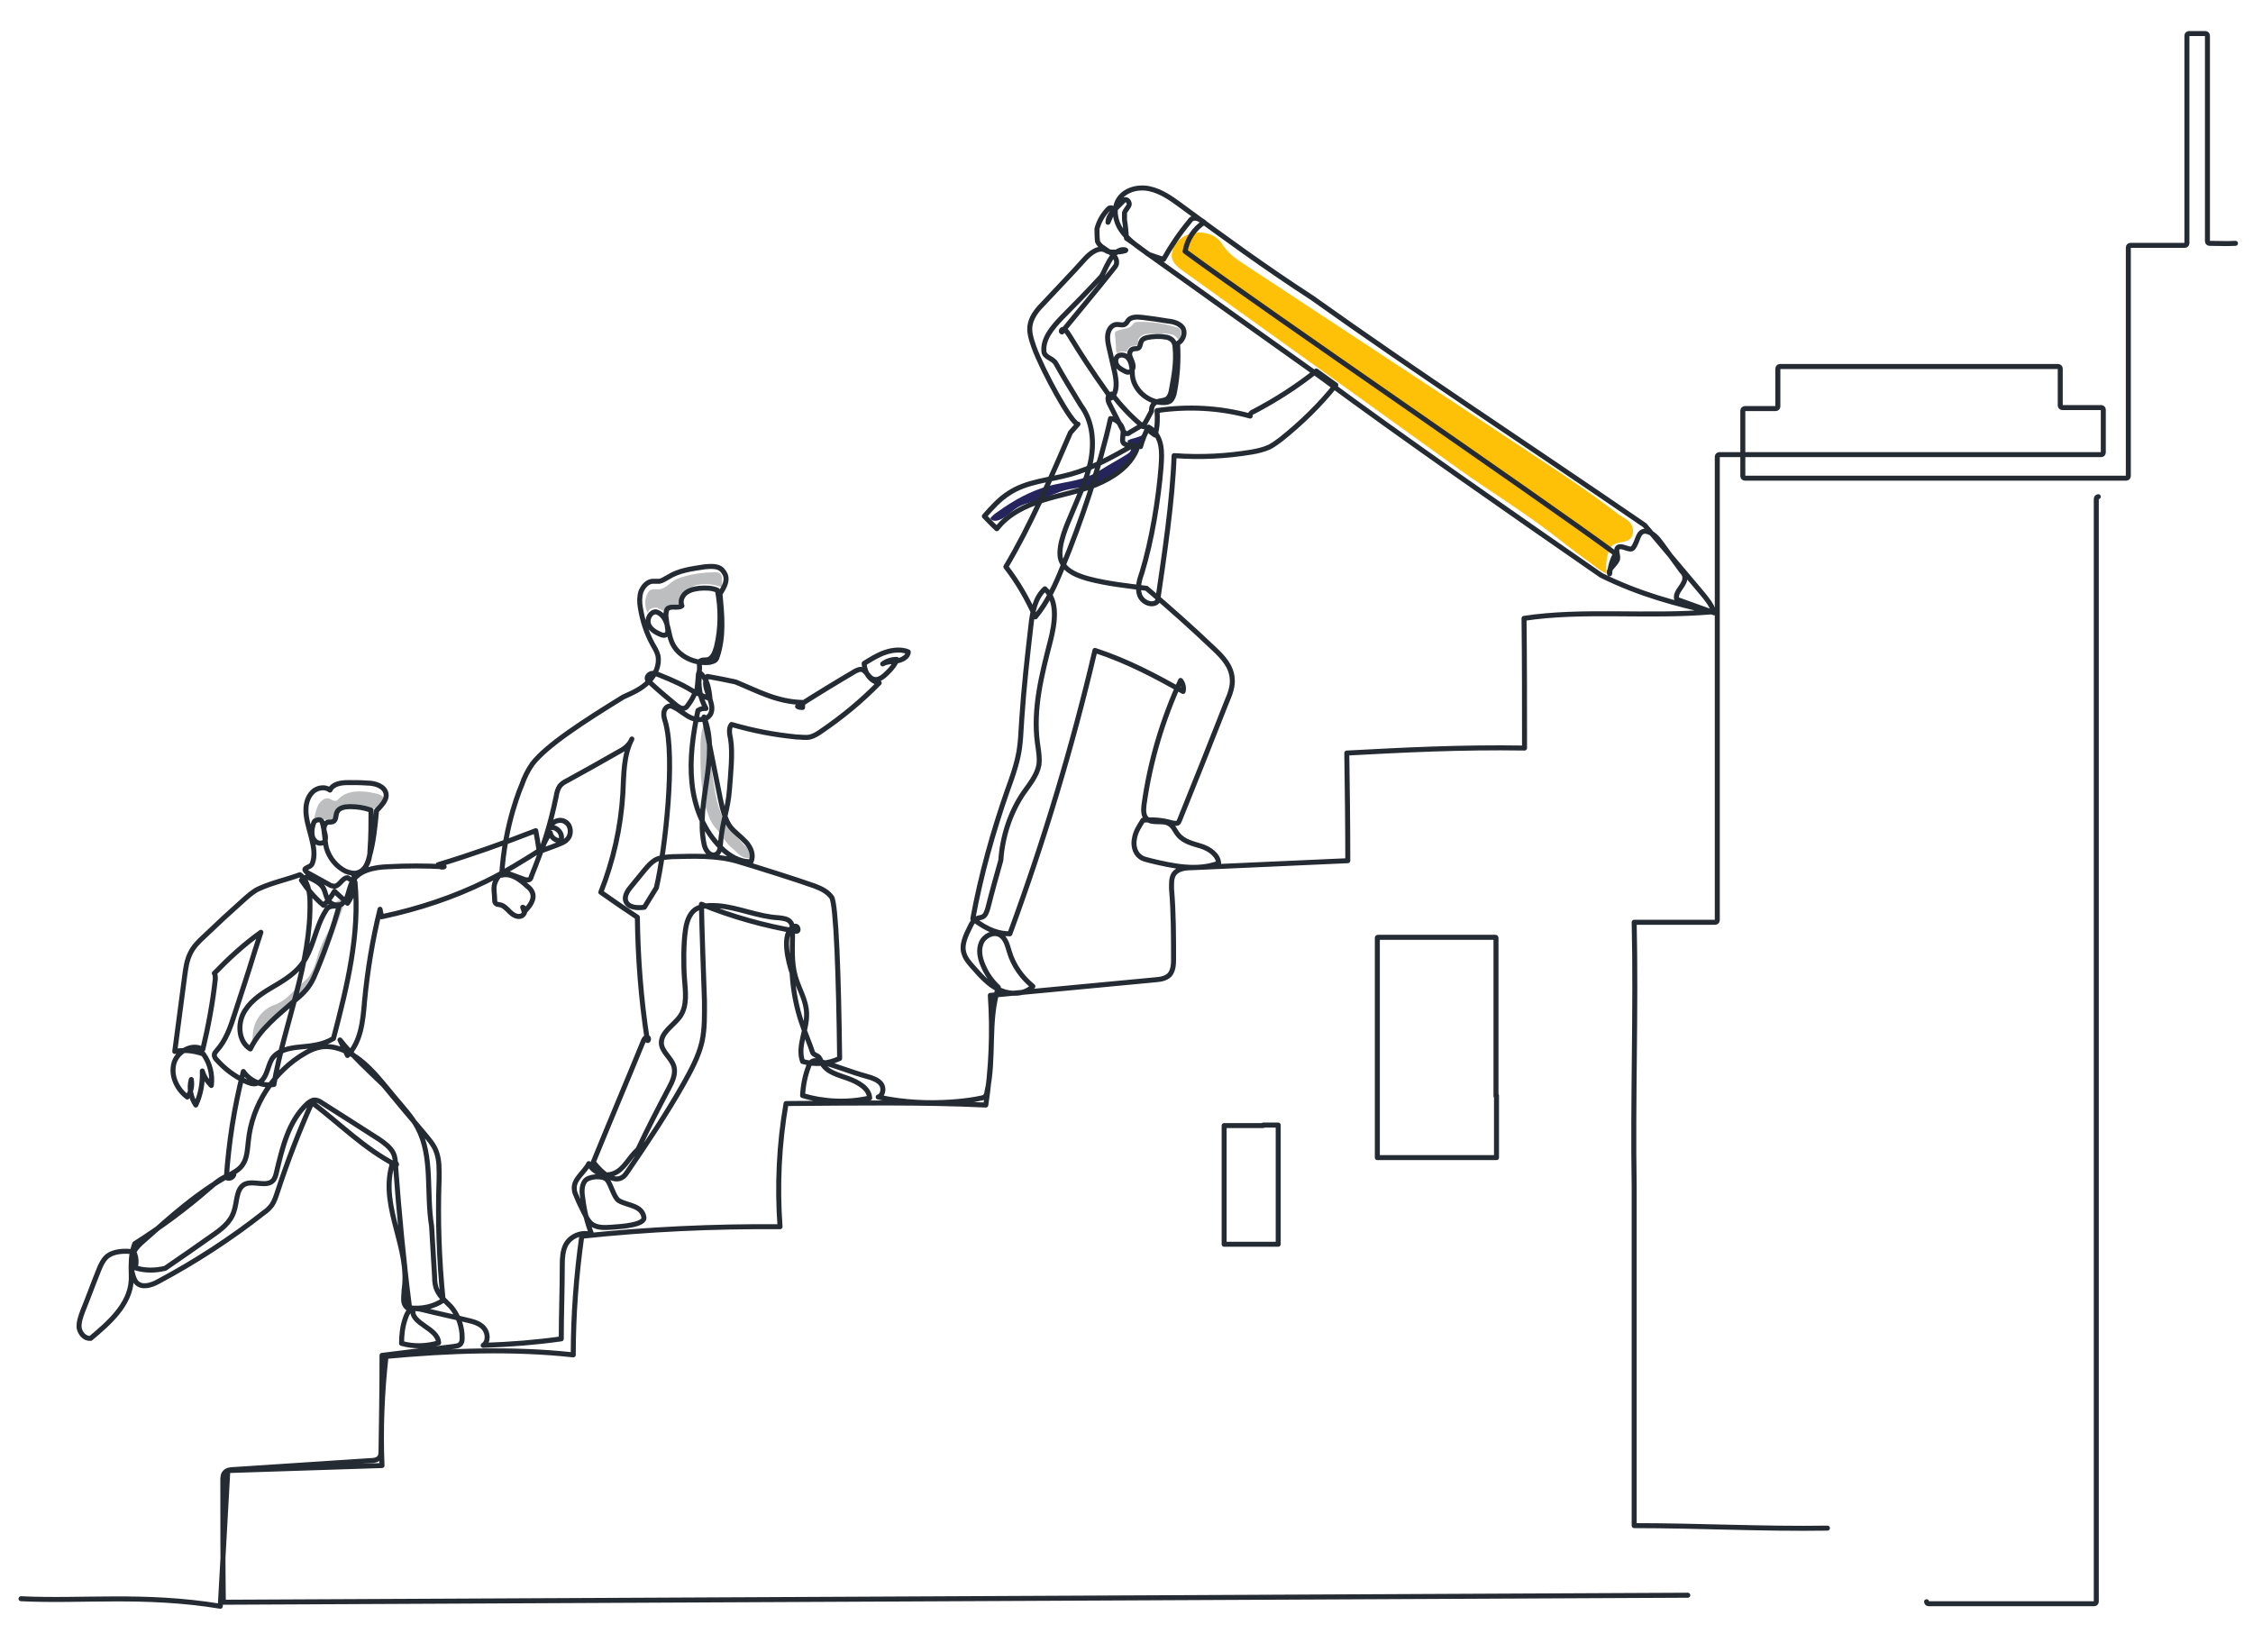 <?xml version="1.0" encoding="UTF-8"?>
<svg xmlns="http://www.w3.org/2000/svg" version="1.1" viewBox="0 0 450 330">
  <defs>
    <style>
      .cls-1 {
        fill: #ffc107;
      }

      .cls-2 {
        fill: #25245d;
      }

      .cls-3 {
        fill: #bcbec0;
      }

      .cls-4 {
        fill: none;
        stroke: #252b33;
        stroke-linecap: round;
        stroke-linejoin: round;
      }
    </style>
  </defs>
  <!-- Generator: Adobe Illustrator 28.7.0, SVG Export Plug-In . SVG Version: 1.2.0 Build 136)  -->
  <g>
    <g id="Layer_1">
      <g id="_25-2">
        <path class="cls-1" d="M319.5,113.8c-2.9-2.1-5.7-4.2-8.5-6.4-6.1-4.8-13.3-9.2-19.6-13.7-18.3-13.2-36.6-26.3-55-39.5-1-.7-2-1.5-2.3-2.6-.2-.7,0-1.4.3-2.1,1.5-3.6,7.4-4.2,9.6-.9,1.3,2,2.7,3,4.7,4.3,12,7.9,24,15.8,36,23.7,7.5,5,15,9.9,22.5,14.9,5.2,3.4,10.7,7.1,15.9,11.1.9.7,2.1,1.1,2.7,2.1s.5,2.3-.3,3c-1,.8-2.7.4-3.6,1.4-.3.3-.5.7-.6,1.1-.5,1.4-.6,2.9-.4,4.4"/>
        <path class="cls-3" d="M225.9,69.2c-.4.1-.8.6-.8,1,0,0,0,0,0,.1,0,0-.1,0-.2,0-.5-.2-1.2-.1-1.6.2,0,0-.1.1-.2,0,0,0,0,0-.1-.1-.1-.2-.1-.4-.1-.6,0-1-.1-1.9-.2-2.9,0-.1,0-.3,0-.5.1-.2.4-.3.6-.4.4-.1.7-.2,1.1-.3.6-.1,1.2-.2,1.6-.6.2-.2.3-.4.5-.6.2-.2.5-.2.8-.2,2.6-.1,5.3.3,7.8,1.1.1,0,.3,0,.4.2.3.2.4.6.4,1s-.1.7-.3,1.1c0,0,0,.1-.1.1-.1,0-.3,0-.3-.2-.3-.4-.7-.7-1.2-.8s-1-.2-1.5-.2c-1.1,0-2.3,0-3.4.1-.4,0-.8.2-1.1.4-.2.1-.5.3-.6.6-.2.3,0,.6-.1,1-.1.5-.9.3-1.3.4h0Z"/>
        <path class="cls-3" d="M131.4,121.4c-.5-.1-1.2,0-1.6.3-.2.2-.4.5-.4.8-.7-1.3-.7-2.9,0-4.1.1-.2.3-.5.6-.6.5-.2,1-.1,1.5-.1.7,0,1.4-.4,2-.9s1.1-.9,1.8-1.2c.4-.2.8-.3,1.1-.4,2.1-.6,4.2-.9,6.4-.9.4,0,.8,0,1.1.3.2.2.3.6.3,1,0,.6,0,1.1,0,1.7-1.5-.6-3.2-.8-4.8-.5-.3,0-.6.1-.9.3-.5.2-1,.4-1.4.7-.5.3-1.1.7-1.3,1.3-.2.5-.2,1.1,0,1.6-.8.2-1.7-.2-2.3.3-.3.2-.4.9-.7,1s-1-.4-1.4-.5h0Z"/>
        <path class="cls-3" d="M63,164.4c-.4-.8-.1-1.8.2-2.7.2-.6.4-1.2.9-1.6.4-.5,1.1-.8,1.7-.6.5.2.9.6,1.4.4.2,0,.3-.2.5-.4.9-.9,2.1-1.3,3.3-1.4s2.5,0,3.7.3c.8.1,1.7.4,2,1.1.3.9-.6,1.8-1.6,1.9s-1.8-.2-2.7-.4c-1.4-.3-2.9,0-4.2.6-.4.2-.8.5-.9.9,0,.2,0,.5,0,.7,0,.4-.3.9-.7,1.1-.5.2-.6-.2-1.1-.4-.7-.4-1.8-.2-2.3.5h0Z"/>
        <path class="cls-2" d="M228.5,86.4c0,.4-.1.7-.3,1-.7,1.4-1.5,2.8-2.4,4.1-1.5,2-3.6,3.6-5.9,4.6-1.2.5-2.5.9-3.7,1.2-1.1.2-2.3.3-3.4.6-1.6.4-3.1,1.2-4.8,1.8-1.7.6-3.5.8-5,1.8-1.1.7-1.9,1.7-3.1,2.2-.7.4-1.8.5-2.1-.2.4-.5.9-.9,1.5-1.3,3.2-2.3,6.6-4.2,10.4-5.2,2.7-.7,5.6-.9,8.2-2.1.8-.3,1.5-.8,2.2-1.2,1.6-1,3.3-1.9,4.9-2.9.3-.2.6-.4.8-.7.2-.5,0-1-.2-1.4-.3-.5-.7-.6,0-.9.5-.2,1.1-.3,1.6-.5.2,0,1.5-.6,1.5-.7h0Z"/>
        <path class="cls-3" d="M139.9,148.6c0,4.9-.1,10,1.7,14.5.2.6.5,1.1.8,1.6.5.7,1.1,1.3,1.6,2,.6.8,1.1,1.7,1.9,2.4.8.6,1.4,1.4,2.2,1.9s1.1.3,2.1.5c0-1.7-.9-1.9-2-3.2s-2.3-2.5-3.2-3.9c-1.7-2.6-2.1-5.8-2.6-8.9-.4-3.4-.9-6.7-1.3-10.1,0-.2,0-.4-.2-.6-.7-.6-1,3.3-1,3.7h0Z"/>
        <path class="cls-3" d="M67.1,180.3c.1-.3.5-.5.8-.5s.6.3.7.7c0,.2,0,.5-.1.7-.8,2.4-1.7,4.8-2.6,7.2-1,2.9-2,5.8-3.7,8.3-.5.8-1,1.5-1.7,2.1-.6.5-1.3.9-1.9,1.3-1.7,1.1-3.2,2.4-4.7,3.8-.6.5-1.2,1-1.7,1.7-.9,1-1.5,2.3-1.8,3.6,0-1.5,0-3.2.5-4.6s1.5-2.6,2.8-3.4c.7-.4,1.5-.6,2.2-1,1.5-.8,2.5-2.1,3.7-3.2.6-.5,1.2-1,1.8-1.6,1.2-1.4,1.7-3.2,2.2-5,.4-1.3,1-2.5,1.6-3.7.5-1,1.2-2,1.6-3.1s.5-2.2.3-3.4h0Z"/>
        <g>
          <g>
            <path class="cls-4" d="M365,305.2c-12.9.2-25.7-.5-38.6-.5v-67.7c-.3-17.6.4-35.2,0-52.8h16.2c.2,0,.4-.2.4-.4v-92.6c0-.2.2-.4.4-.4h76.3c.2,0,.4-.2.4-.4v-8.6c0-.2-.2-.4-.4-.4h-7.8c-.2,0-.4-.2-.4-.4v-7.4c0-.2-.2-.4-.4-.4h-55.6c-.2,0-.4.2-.4.4v7.6c0,.2-.2.4-.4.4h-6.2c-.2,0-.4.2-.4.4v13.1c0,.2.2.4.4.4h76.2c.2,0,.4-.2.4-.4v-45.7c0-.2.2-.4.4-.4h10.9c.2,0,.4-.2.4-.4V7.1c0-.2.2-.4.4-.4h3.3c.2,0,.4.2.4.4v41.1c0,.2.2.4.4.4,1.7,0,3.5.1,5.2,0"/>
            <path class="cls-4" d="M384.8,319.9c0,.2.2.4.4.4h33.1c.2,0,.4-.2.4-.4V99.6c0-.2.2-.4.4-.4"/>
            <path class="cls-4" d="M298.8,218.9v-31.6c0,0,0-.1-.1-.1h-23.5c0,0-.1,0-.1.1v43.9h23.8v-12.4Z"/>
            <path class="cls-4" d="M252.3,224.8h-7.8s0,0,0,.1v23.5c0,0,0,.1,0,.1h10.8v-23.8h-3,0Z"/>
          </g>
          <path class="cls-4" d="M4.2,319.3c12.2.6,24.5-1,39.8,1.5.5-9,1-18.1,1.5-27.1,10.3-.3,20.5-.7,30.8-1-.3-7.3,0-14.6.8-21.8,12.8-1.2,25.7-1.6,37.4-.3,0-7.9.6-15.9,1.7-23.7,13.1-1.4,26.4-2,39.6-1.9-.6-8.2-.2-16.5,1.2-24.6,13.6-.1,27.2-.3,39.9.3,1.1-7.3,1.4-14.6.9-21.9,10.9-1,21.9-2.1,32.8-3.1,1.1-.1,2.2-.2,3-1,.7-.8.8-2,.8-3,0-4.7,0-9.4-.4-14.1,0-1.1-.1-2.2.5-3.1.8-1,2.2-1.2,3.5-1.2,10.4-.5,20.8-.9,31.2-1.4,0-7.2-.1-14.3-.2-21.5,11.3-.6,22.6-1.2,35.5-1,0-8,0-17.9-.1-25.9,11.8-1.8,24.6-.2,37.5-1.3-7.2-1.6-14.4-3.5-22.1-7.3-17.6-12.2-39.5-27.4-56-39.6-11.8-8.4-23.5-16.7-35.2-25.1-1.7-1.2-3.5-2.5-4.7-4.3-1.2-1.8-1.6-4.2-.5-6,1.2-2,3.9-2.7,6.2-2.2s4.3,1.9,6.2,3.3c8.4,6.2,16.9,12.4,26.3,18.5,20.9,14.9,42.2,28.8,66.4,45.4,3.8,4.5,7.5,8.9,11.3,13.4,1,1.2,2.1,2.5,2.6,4.1-2.5-.9-5-1.8-7.5-2.7-.5-1.6,1.9-2.9,1.6-4.5,0-.4-.3-.8-.6-1.1-1.3-1.8-2.7-3.7-4-5.5-.8-1.1-1.8-2.3-3.2-2.5-1.6-.1-1.5,2-2.5,3.3-.6.8-2.1-.6-3-.1-.7.5.2,1.8-.2,2.6-.6,1.1-1.9,1.9-1.5,2.7.1-1.4.5-2.8,1.2-4-16.9-12.4-68.8-47.8-86-60.4.4-2.4,1.8-4.5,3.8-5.8-.7-.5-1.6-1.1-2.4-.7-.2.1-.4.3-.5.5-2,2.4-3.7,4.9-5.2,7.6-1.1-.3-2.1-.7-3-1-1.5-1.1-2.9-2.2-4.4-3.2-.1-1.2-.2-2.5-.4-3.7,0-.5,0-.9,0-1.4.2-.6.7-1,.9-1.5s-.3-1.3-.9-1.1c0,0-.2.1-.2.2-.5.5-1,1-1.5,1.5-.8.8-1.6,1.7-1.6,2.8.3-.7.6-1.3.8-2,.1-.3.2-.8-.1-.9-.2,0-.4,0-.6.2-1.1,1.1-1.9,2.5-2.3,4,0,.2,0,1.7.1,2.5.4,1,1.4,1.4,2.2,2,.9.5,1.8,1.4,1.6,2.4,0,.4-.4.8-.7,1.2-3,3.8-7.1,8.7-10.2,12.5-.3-.1,0-.6.3-.5,1.1.2,1,1.8,9.5,13.7,1.4-1.2,1.1-3.5.7-5.3-.4-1.6-.7-3.2-1.1-4.8-.2-.9-.4-1.8-.2-2.8s.9-1.8,1.8-1.8c.5,0,1.1.2,1.5,0,.4-.2.6-.6.8-.9.7-.7,1.8-.6,2.8-.5,1.6.2,3.2.4,4.9.7,1.1.1,2.3.4,3,1.2.7.8.5,2.5-.9,3.3.2,3.2,0,6.5-.6,9.6-.1.7-.4,1.5-.9,1.9-.3.2-.8.3-1.2.3-3,.1-5.9-2.3-6.3-5.2-.1-.7,0-1.4-.2-2.1-.1-.7-.4-1.4-1-1.9-.6-.4-1.5-.4-1.9.1-.4.5-.3,1.3.1,1.8.4.5,1,.8,1.6,1.1.2.1.5.2.7.1.6,0,.9-.8.8-1.4-.1-.6-.4-1.1-.6-1.7s0-1.3.6-1.5c.4-.1.8,0,1.1-.2.4-.3.3-.9.6-1.4.2-.4.7-.6,1.2-.7,1.1-.2,2.3-.3,3.4-.1.6,0,1.3.3,1.7.8.3.4.4.9.4,1.3.3,2.8-.2,5.6-.7,8.3-.1.7-.3,1.4-.8,1.9-.5.4-1.3.4-2,.6-.7.2-1.3.9-1.2,1.9-.6,1.1-1.1,2.1-1.7,3.1-2.3-1.9-4.4-4.1-6.2-6.5-.5,0-.8.4-.8.9,0,.5.2.9.4,1.3l2.5,4.9c.2.4.5.9,1,.8.2,0,.3-.1.4-.2.9-.5,1.8-1.1,2.7-1.6.7.8,1.5,1.5,2.4,2.1.5-1.6.5-3.3.4-4.9,6.2-.9,12.5-.6,18.6,1.1-.1-.4.3-.8.7-.9,4.4-2.3,8.6-5,12.5-8.1,1.3.9,2.6,1.9,3.9,2.8-3.2,4-6.9,7.6-10.9,10.8-.8.6-1.6,1.2-2.4,1.6-1.1.5-2.4.8-3.6,1-4.9.8-9.9,1.1-15.4.7-.3,9.1-2,20.1-3.3,29.1-1,1.1-3.1.2-3.6-1.3s0-3.1.5-4.5c1.9-6.2,3.3-14.6,3.8-21.1.1-1.5.2-2.9-.1-4.4-.3-1.4-1.1-2.8-2.4-3.5-.7,1.2-1.2,2.5-1.6,3.9-.3,0-.6,0-1.8-.1-3.9,2.2-7.8,4.4-12.1,5.6-4.2,1.2-8.8,1.4-12.4,3.8-1.9,1.2-3.4,2.9-4.9,4.6.8.8,1.6,1.7,2.5,2.5,2.2-2.9,5.7-4.6,9.2-5.7s7.1-1.7,10.6-3.1c3.4-1.4,6.7-3.6,8.1-6.9,0-.1.1-.3.1-.5,0-1-1.8-.2-2.6-.8-.5-.4-.2-1.3-.2-2,.2-1.4-1.1-2.9-2.5-3-2.1,9.5-5.9,20.7-9.6,29.7-1.4,3.5-3,7-5.4,9.9-1.6-3.6-3.5-6.9-5.9-10,4.9-8.2,9-17.8,12.9-26.8.5-.6,1-1.1,1.5-1.7-1.2.1-7.1-10.7-8.8-15.4-.5-1.5-1.1-3.1-.7-4.7.4-1.6,1.5-2.9,2.7-4.1,2.4-2.6,5.9-6.2,8.2-8.8,1.1-1.2,2.9-2.6,4.3-1.6.8.6,4.7,0,3.7-.2-2.7-.5-4.1,4.7-4.8,5.4-2.2,2.4-5.6,5.9-7.9,8.2-1.8,1.9-3.7,4.1-3.5,6.6,0,1.3,1.8,1.4,2.4,2.5,1.5,2.7,3.1,5.3,5,8.4,2.4,3.2,2.7,7.5,1.9,11.3s-2.6,7.4-4.1,11.1c-1,2.3-2.8,6.8-1.6,8.9,1,1.9,3.2,2.7,5.3,3.3,3.8,1,7.7,1.4,11.6,1.9,4.6,3.9,9.1,7.9,13.5,12.1,1.7,1.6,3.4,3.4,3.6,5.8.2,1.6-.4,3.2-1.1,4.8-3.1,7.9-6.2,15.7-9.4,23.6-.1.2-.2.5-.4.6-.3.1-.6,0-.9,0-1.5-.4-3.1-.8-6-.6-.7,1.1-1.5,2.3-1.7,3.6-.3,1.3,0,2.9,1.1,3.7.6.5,1.4.6,2.1.8,4.5,1.1,9.3,2.1,13.6.5-.1-1.7-1.9-2.9-3.5-3.4s-3.5-.9-4.6-2.3c-.6-.7-.9-1.7-1.8-2.2-1.3-.8-3.4.1-4.5-1-.7-.7-.6-1.8-.5-2.8,1.2-8.6,3.7-17,7.3-24.8.5.6.7,1.5.5,2.2-5.4-3-10.9-6-17.6-8.2-4.5,19.2-10.2,38.1-17,56.6-2.1,0-4.3-.6-7.4-3,1.6-8.7,4-17.3,6.9-25.6.8-2.2,1.6-4.4,2.1-6.7.6-2.6.6-5.3.8-7.9.4-6.1,1.1-12.2,1.8-18.3.3-2.7.8-5.6,2.8-7.4,2.7,2.5,2,6.8,1.1,10.4-1.7,6.6-3.5,13.5-2.6,20.3.2,1.5.5,3,.3,4.5-.4,2.1-1.9,3.9-3.1,5.6-2.7,4-4.2,8.8-4.5,13.4-.9,3.2-1.8,6.4-2.6,9.6-.2.6-.4,1.4-1,1.7-.4.2-.9.2-1.3.4-.6.3-.9.9-1.2,1.5-.9,1.8-1.9,3.8-1.2,5.6.3.9.9,1.6,1.6,2.4,1.6,1.8,3.2,3.7,5.4,4.7,2.2,1,5,1,6.7-.7-2.2-1.8-3.9-4.2-4.7-6.9-.4-1.3-.7-2.7-1.9-3.4-1.3-.7-3.1.2-3.7,1.6-.6,1.4-.3,3,.3,4.4.7,1.7,1.7,3.2,3.1,4.5-2.2,6.7-.7,14.1-2.3,21,0,.3-.2.6-.4.9-.3.3-10.8,2.4-21.3,0,1-.3,1.2-1.8.6-2.6-.6-.8-1.7-1.2-2.8-1.5-3.6-1-5.8-2-9.4-3-.5-.1-1.1-.3-1.6,0-.4.2-.6.6-.7,1-.7,1.8-1.1,3.8-1.2,5.8,4.3,1.3,9,1.5,13.4.5-.1-2-2.4-3.2-4.3-3.9s-4.2-1.2-5.2-3c-.2-.4-.3-.8-.6-1.2-.3-.4-1.1-.5-1.3-1-1.1-3.5-3.6-7.7-4.1-15.9,0,0-2.2-6.2-.4-8.6.3-.4.8-.8,1.2-.7s.6,1,.1,1c-6.4-1.1-12.9-2.9-19-5.4.1,5.9.4,13.4.6,19.2,0,2.8.1,5.6-.5,8.3-.7,3-2.2,5.7-3.7,8.4-3.4,6-7.2,11.7-11.1,17.4-.3.4-.5.8-.9,1.1-1.8,1.4-4.2-.6-6-2.9,3.3-8.1,6.7-16.1,10-24.2.1-.3.4-.8.8-.7.4,0,.2.8,0,.6-1.3-8.3-1.9-16.7-2-24.6-2.4-1.6-4.9-3.3-7.3-5,2.5-6.3,4-13,4.4-19.7.2-3.7.1-7.6,1.8-10.9-.5,1.3-1.7,2.1-2.9,2.7-3.3,1.9-6.7,3.8-10,5.6-.6.3-1.1.6-1.5,1.1-.4.6-.6,1.3-.7,2-1.3,6.3-2.6,10.1-5,16.1,0,.2-.2.5-.4.6-.2.1-.6,0-.8,0-1.1-.4-2.2-.8-4.1-1.5-1,.3-1.7,1.3-2,2.3s0,2.1,0,3.2c0,.3,0,.6.3.8.2.2.5.1.7.2.8.1,1.4.8,2,1.4s1.4,1.1,2.2.9,1.2-1.5.4-1.8c.1.3.2.6.3.9,1.1-1.1,2.2-2.5,1.6-3.9-.2-.5-.6-.9-1-1.2-1.4-1.3-3.2-2.7-5.1-2.2.6-10.4,4-18,4-18,.5-1.5,1.2-2.9,2.1-4.2,2.8-3.7,10.4-8.6,18.2-13.4,1.8-.8,3.6-1.6,5-3s2.3-3.4,1.9-5.3c-.2-.8-.7-1.6-1.1-2.3-1.2-2.2-2-4.7-2.4-7.2-.2-1.1-.2-2.2.1-3.2.4-1,1.2-2,2.3-2.1.5,0,.9,0,1.4,0,.6-.1,1.1-.5,1.7-.8,2.2-1.4,4.8-1.7,7.4-2.1,1.2-.1,2.6-.2,3.4.6,1.1,1.2,1.2,2.4-.4,4.8.4,4.2.8,8.4-.5,12.4-.1.3-.2.7-.5.9-.3.2-.7.3-1.1.4-3,.3-6.3-1.2-7.5-4-.8-1.8-.6-4.1-2.1-5.5-.3-.3-.7-.5-1.1-.6-1.1,0-1.8,1.4-1.5,2.4s1.4,1.7,2.4,2.1c.4.2.9.3,1.2,0,.4-.3.3-.9.2-1.4-.1-.7-.2-1.5-.3-2.2,0-.5,0-1.1.3-1.5.7-.7,2.1,0,2.9-.6-.4-.9,0-2,.8-2.6.8-.6,1.8-.8,2.7-.9,1.2-.1,2.5-.1,3.6.4.7,3.7.7,7.6-.2,11.3-.3,1.1-.8,2.5-2,2.6-.4,0-.9,0-1.2.2-.5.5.1,1.4-.4,2.6-.1,1.3-.2,2.6-.4,3.9-2.2-1.5-4.7-2.6-7.2-3.6-.5-.2-1.1-.5-1.7-.4s-1.1.7-.9,1.2c0,.2.2.4.4.5,1.7,1.6,3.5,3.1,5.3,4.6.5.4,1.2.9,1.8.6.3-.1.5-.4.7-.7.6-.8,1.1-1.7,1.4-2.6.8.7,1.8,1.1,2.9,1.4-.2-1.9-.5-3.9-2-5.1-.5,2.4,0,5,1.2,7.1-.5,0-1,0-1.6.4-1,4.8-1.7,9.6-1.2,14.5s2.4,9.6,5.9,13c1.6,1.6,3.7,2.8,5.9,2.7.6-1.3,0-2.8-1-3.9s-2.2-1.9-3.1-3-1.6-3.5-2-5.5c-1.1-5.5-2.2-11-3.3-16.5,3.2,7.9-1.7,17,0,25.3.2,1.2,1.1,2.6,2.3,2.2.8-.3,1-1.3,1-2.2.3-4.3,1.5-6.7,1.8-10.9.2-2.8.7-7.3.2-10.1-.2-.9-.4-2.1.2-2.8,4.6,1.3,8.2,2,13,2.5.9,0,1.8.2,2.7,0,.8-.2,1.6-.7,2.3-1.2,4.1-2.8,8-6,11.5-9.6-1.6-.3-2.9-1.8-3-3.9,1.3-.8,2.7-1.7,4.2-2.2,1.5-.5,3.2-.7,4.6-.1,0,1-1.2,1.6-2.2,1.8-1,.2-2.1.1-2.9.6.8-.6,1.8-.9,2.8-.9-.3,1-1,1.8-1.8,2.6-.8.8-1.9,1.8-3,1.3-1-.4-1.4-2-2.5-1.9-.3,0-.6.2-.9.3-3.9,2.3-7.7,4.6-11.6,7.1.3.2.7.2,1,.2,0-.3,0-.7,0-1-5.1-.1-9-2.3-13.4-4.1-1.9-.4-3.8-.8-5.6-1.1-1.5,2.2,2,5.5.5,7.7-.8,1.1-2.4,1.1-3.7.6-1.2-.5-2.2-1.5-3.4-2.1-.2-.1-.5-.3-.8-.3-.7,0-1.2.6-1.3,1.3-.1.6.1,1.3.3,1.9,2,7.1,0,25.3-1.8,33.1-.8,1.3-1.6,2.6-2.4,3.9-1.4.2-3.2.1-3.7-1.2-.4-1,.4-2.2,1.1-3,.9-1.1,1.8-2.2,2.7-3.3.6-.7,1.2-1.4,2-1.9,1-.6,2.3-.6,3.5-.7,4.3-.1,8.7-.3,12.9.9,3.4,1,12.6,3.9,15.6,5,1.3.5,2.5,1.1,3.3,2.2.9,1.4,1.4,15.6,1.6,32.2-2.3,1.1-5,1.3-7.4.6-1.1-3,.9-6.3.8-9.5,0-2.6-1.5-4.9-2.2-7.3-.9-3-.6-6.1-.6-9.2,0-.6,0-1.3-.4-1.8-.5-.7-1.5-.8-2.4-.9-4-.2-8.2-2.1-12.1-2.4-1.6-.1-3.3-.1-4.6.8-1.2.9-1.7,2.6-1.9,4.1-.4,2.6-.4,6.9-.2,9.6.2,2.6.6,5.4-.8,7.5-1.3,1.9-4,3.3-3.8,5.6.2,1.7,2,2.8,2.5,4.5.4,1.5-.3,3-1,4.3-2.1,4-4.2,8-6.2,12.3-1.8,1.5-2.7,4-4.9,4.8-1.8.7-4-.2-4.9-2-.9,1.8-3.1,3.1-2.9,5.1,0,.6.3,1.1.5,1.6.4,1,.9,2,1.4,3,.4.8.8,1.7,1.5,2.3,1.1.9,2.7.8,4.1.7,1.6-.1,6.7-.4,6.4-2-.4-2.4-3.3-2.3-5-3.3-1-.6-1.6-3.4-2.4-4.2-.8-.9-3.7-.7-4.4.3s-.6,2.3-.4,3.5c.3,2.5.9,4.9,1.8,7.2-1.9-.7-4.2.2-5.2,2-.6,1.2-.7,2.6-.7,4,0,5-.2,9.9-.2,14.8-5,.7-9.9,1.1-15.6,1.3,1.1-.7,1-2.5.1-3.5-.9-1-2.3-1.3-3.6-1.6-2.8-.7-5.7-1.3-8.5-2-.8-.2-1.8-.4-2.5,0-.5.3-.8,1-1,1.6-.6,1.6-.8,3.4-.8,5.1,2.4.7,5,.6,7.4-.1-.1-3-5.7-3.8-5.1-6.7-.8.2-1.6-.5-1.8-1.3-.2-.8,0-1.6,0-2.5,1.3-8.4-4.7-16.4-2.5-24.7,0-.3.2-.7.5-.8.3-.1.7.4.4.5-6.5-3.4-11-8.1-16.8-12.5-2.6,5.8-4.9,11.8-6.9,17.9-.3.9-.6,1.9-1.2,2.7-.4.5-.9,1-1.5,1.4-6.6,5.2-13.7,9.8-21,13.7-1.4.8-3.3,1.4-4.4.3-.5-.5-.7-1.3-.9-2-.3-1.7-.3-3.5.5-5.8,5.2-3.3,10.2-7,14.8-11,1.5-1.3,3.1-2.7,5-2.8-.2.6-.9.9-1.5.6.5-6.9,1.5-13.8,3.4-21.2,1.3,1.9,3.8,3,6.1,2.6,2.1-12.3,7.5-24.2,7.2-36.7,0-1.5-.4-4.1-2-5.2-2.7,1-5.6,1.6-8.2,2.8-1.1.5-2.1,1.4-3,2.2-2.7,2.4-5.3,4.8-7.9,7.3-1.1,1-2.2,2.1-2.8,3.4-.7,1.4-.9,2.9-1.1,4.4-.7,5.1-1.3,10.1-2,15.2,1.7-.3,3.4-.3,5.7.5,1.3,1.8,1.9,4.1,1.6,6.3-.8-.8-1.5-1.8-1.8-2.9.1,2.3-.3,4.7-1.3,6.8-1-1.5-1.4-3.4-.9-5.1.2,1.2,0,2.5-.8,3.5-2-1.5-3.3-4.1-2.7-6.6s3.7-4.2,5.8-2.9c1.1-4.6,2-9.4,2.5-14.1,0-.4,0-.9-.2-1.1,2.8-2.9,5.8-5.7,9.3-8.2-.4,1.2-.8,2.5-1.2,3.7-1.3,4.3-2.7,8.5-4.1,12.8-.8,2.5-1.7,5.1-3.5,7.1-.2.3-.5.5-.5.9,0,.4.2.7.5,1,1.6,1.8,3.6,3.3,5.8,4.3.7.3,1.4.6,2.1.4,1-.2,1.6-1.1,2-2.1s.6-1.9,1.1-2.8c1.2-1.8,3.6-2.2,5.7-2.4,2.1-.2,4.5-.4,6.6-1.7,2.7-10.3,5.3-20.8,4.3-31.2-.5-.3-1-.6-1.5-.9-1,0-1.5,1.5-2.5,1.7-.4,0-.9-.1-1.3-.4-1.3-.7-2.7-1.5-4-2.2-.2-.1-.5-.3-.6-.5-.5-.6.9-.6,1.3-1.3,1.4-3.1-1.3-7.5-1.2-10.9,0-1.3.4-2.6,1.3-3.5.9-.9,2.5-1.2,3.5-.4.6-1.3,2.3-1.5,3.7-1.5s2.5,0,3.8.1c1.5,0,3.4.6,3.7,2.1.2,1-.5,2-1.9,3.4-.3,3.2-.6,6.4-1.5,9.4-.3,1.2-.9,2.6-2.1,3-.9.3-1.8,0-2.6-.3-1.8-.9-3.2-2.6-3.8-4.6-.4-1.6-.3-3.4-.8-5,0-.2-.2-.5-.4-.6-.3-.2-.7,0-1,.1s-.4.6-.5.9c-.2.7-.3,1.5-.1,2.3.2.7.9,1.4,1.7,1.3.2,0,.5-.1.7-.3.2-.2.2-.6.2-.9,0-.6-.3-1.1-.3-1.6,0-.6.2-1.2.8-1.4.3,0,.7,0,1-.1.7-.3.5-1.3.8-1.9.4-.9,1.6-1.1,2.6-1.1,1.4,0,2.8.2,4.2.7,0,2.6,0,5.3-.2,7.9,0,1.1-.2,2.2-.7,3.1-.5.9-1.5,1.7-2.6,1.6.5,2,0,4.3-1.2,6-.9-.8-1.7-1.6-2.6-2.4-.6,1-1.3,2-2.2,2.8-1.9-1.6-3.4-3.5-4.4-5,.4-.2.7-.5,1.1-.7,1.3.6,2.8,1.2,3.4,2.5.3.7.4,1.5.8,2.1.4.7,1.2,1.2,2.3,1-1.2,4.4-2.7,8.6-4.4,12.8-.5,1.2-.9,2.3-1.6,3.3-.8,1.2-1.8,2.1-2.9,3-3.3,2.9-7,5.7-8.9,9.7-2.2-1.3-2.6-4.5-1.5-6.9,1.1-2.3,3.3-3.9,5.5-5.2s4.5-2.6,6.1-4.6c2.5-3.1,2.8-7.5,4.9-10.8.2-.4.5-.8.9-.9.5-.2,1-.1,1.6-.2.9-.2,1.6-1.1,1.9-2,.3-.9.5-1.9.9-2.7,1.3-2.4,4.4-3,7.2-3.1,3.7-.2,7.5-.2,11.2,0-.4.2-1,0-1.2-.4,6.6-2,13.1-4.3,19.5-6.8.3,1.5.5,2.9.7,4.2,1.2-.5,2.5-.9,3.7-1.4.7-.3,1.4-.5,1.9-1.1.9-.9.8-2.7-.3-3.4-1.1-.8-2.8-.2-3.1,1.1,1.4-.3,2.7,1.4,2.1,2.6-1,.1-2-.7-2.1-1.6-.7,1-1.3,2.1-1.6,3.2-3.6,2.3-7.3,4.6-11.2,6.5-6.5,3.2-13.4,5.5-20.9,7.1-.1-.5-.2-1-.3-1.5-1.5,6-2.5,12.2-3.1,18.4-.3,3.8-.7,8.1-3.4,10.8-.5-1-1-2.1-1.5-3.1,2.5,3.2,5.7,6.1,8.7,9,2.7,3.3,5.4,6.5,8.2,9.8.9,1.1,1.8,2.1,2.3,3.4.7,1.8.6,3.7.6,5.6-.3,8.1,0,16.2.8,24.2-1.9,1.3-4.4,1.8-6.7,1.5-1.2-9.4-2.1-18.9-2.8-28.4,0-.9-.1-1.8-.5-2.6-.6-1.1-1.7-1.9-2.7-2.6-3.9-2.5-7.8-5-11.6-7.4-.4-.3-.9-.5-1.4-.5-.5,0-1,.4-1.4.7-3.8,3.5-5,8.8-6.2,13.8-.1.5-.3,1.1-.6,1.5-1.3,1.5-3.9,0-5.7.8-1.8.9-1.5,3.6-2.2,5.5-.7,2.2-2.6,3.6-4.5,4.9-3,2.1-6.1,4.3-9.2,6.4-2,.5-4.1.5-6-.1.3-1.1.2-2.2-.3-3.2-1.9-.2-4.1-.2-5.5,1.1-.7.7-1.1,1.6-1.5,2.6-1.1,2.7-2.1,5.5-3.2,8.2-.4,1.1-.8,2.2-.7,3.3.2,1.1,1.1,2.2,2.3,2.1,3.7-3.1,7.8-6.7,8.1-11.5.1-1.9-.3-3.9.5-5.7.5-1,1.3-1.7,2.1-2.4,5.3-4.7,10.6-9.5,16.8-12.9,1-.6,2.1-1.1,2.8-2.1,1-1.4,1-3.2,1.2-4.8.7-7.2,5.1-14,11.4-17.6,1-.6,2-1,3.1-1.2,1.3-.2,2.6,0,3.8.4,4.8,1.6,7.9,6.1,11.2,10,1.5,1.8,3.2,3.6,4.3,5.7,3.1,5.8,1.7,12.9,2.8,19.7.2,3.4.4,6.7.6,10.1,0,.9.1,1.9.5,2.7.6,1.3,1.7,2.2,2.7,3.2,1.5,1.7,2.3,4,2.3,6.2,0,.5,0,1-.4,1.4-.3.3-.7.3-1.1.4-4.8.6-9.7,1.2-14.5,1.8,0,6.3-.1,12.6-.2,18.9,0,.6,0,1.3-.5,1.7-.4.3-.9.4-1.4.4-9.2.6-18.3,1.2-27.5,1.8-.6,0-1.4.1-1.8.6-.4.4-.4,1.1-.4,1.6,0,8.1,0,16.2.1,24.3,5.2,0,287.3-1.4,292.5-1.4"/>
        </g>
      </g>
    </g>
  </g>
</svg>